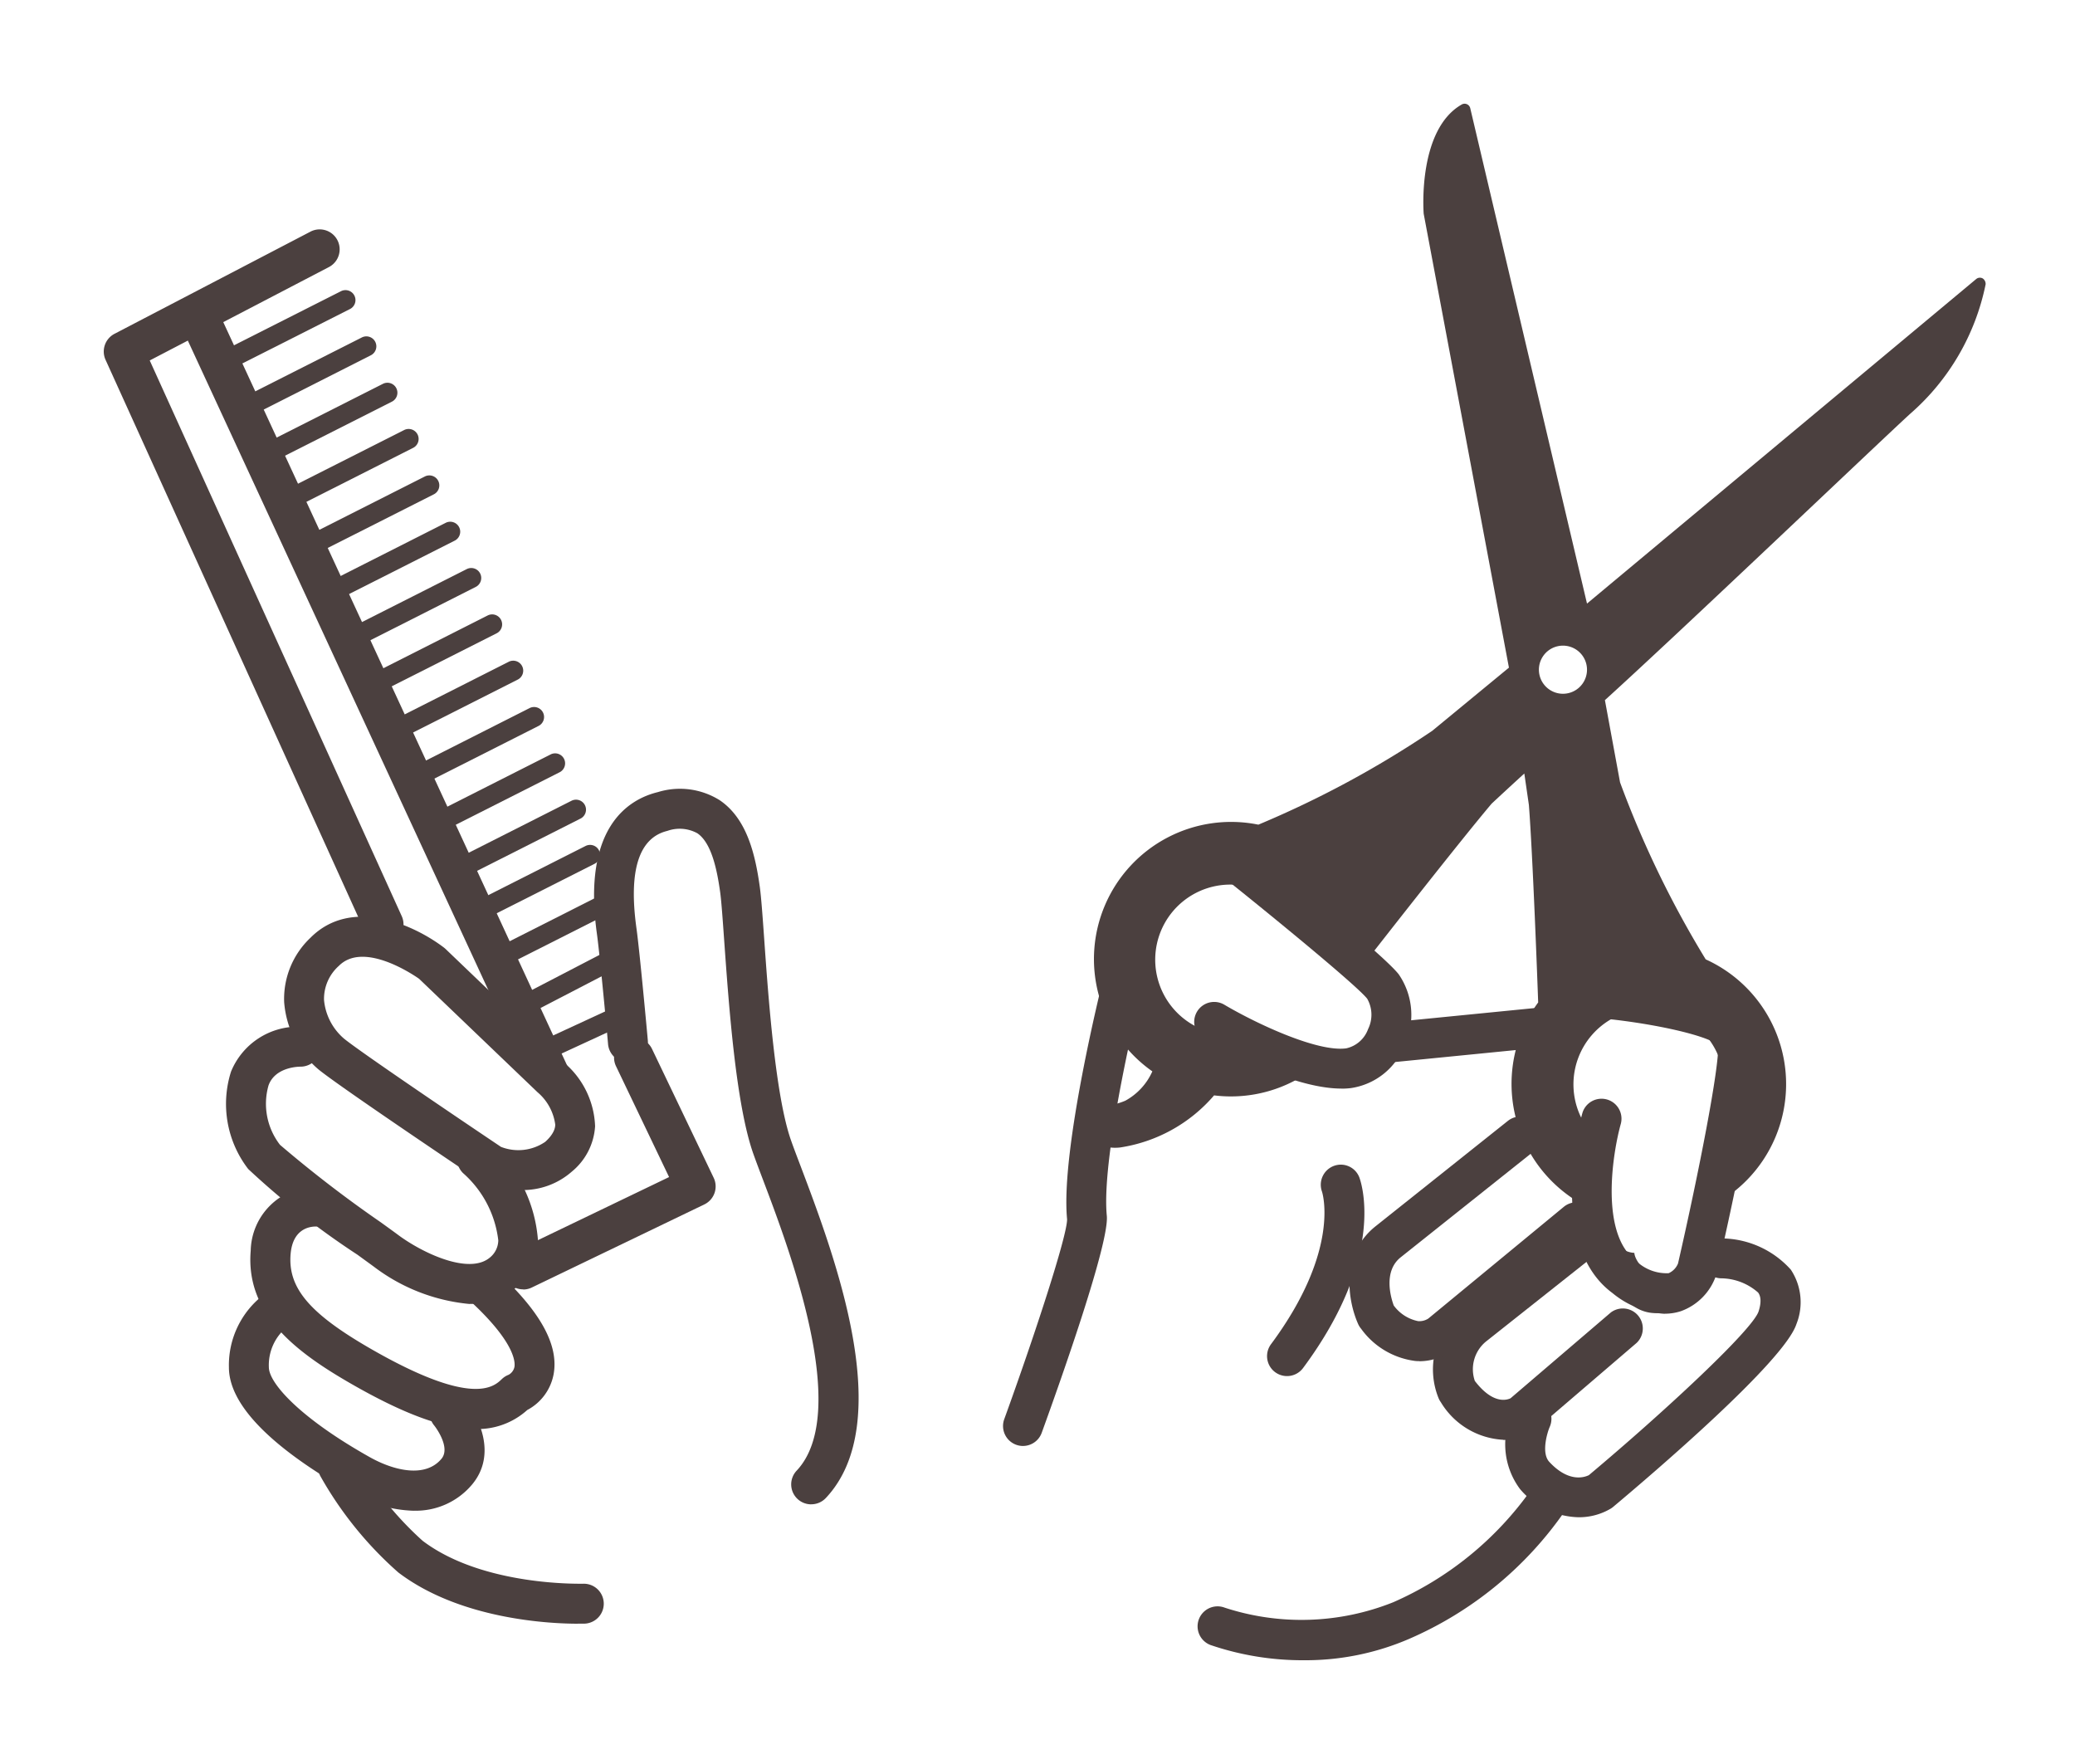 <svg xmlns="http://www.w3.org/2000/svg" xmlns:xlink="http://www.w3.org/1999/xlink" width="100" height="85" viewBox="0 0 100 85">
  <defs>
    <clipPath id="clip-path">
      <rect id="長方形_210" data-name="長方形 210" width="90.696" height="75" fill="#4b403f"/>
    </clipPath>
  </defs>
  <g id="about_illust3" transform="translate(-241 -2396)">
    <rect id="長方形_24541" data-name="長方形 24541" width="100" height="85" transform="translate(241 2396)" fill="none"/>
    <g id="グループ_16453" data-name="グループ 16453" transform="translate(246 2401)">
      <g id="グループ_16452" data-name="グループ 16452" transform="translate(0 -0.001)" clip-path="url(#clip-path)">
        <path id="パス_67916" data-name="パス 67916" d="M61.706,48.853c-2.511,0-6.174-2.12-6.607-2.377a.962.962,0,1,1,.979-1.656c1.525.9,4.46,2.281,5.858,2.095a1.453,1.453,0,0,0,1.057-.929,1.56,1.56,0,0,0-.042-1.461c-.461-.593-4.234-3.7-6.768-5.725a.962.962,0,0,1,1.2-1.5c1.048.836,6.316,5.059,7.085,6.046a3.444,3.444,0,0,1,.3,3.383,3.29,3.29,0,0,1-2.6,2.1,3.606,3.606,0,0,1-.463.027" transform="translate(-2.061 -1.398)" fill="#4b403f"/>
        <path id="パス_67917" data-name="パス 67917" d="M64.453,47.894a.962.962,0,0,1-.094-1.92l7.262-.719a.962.962,0,1,1,.19,1.915l-7.261.719c-.033,0-.064,0-.1,0" transform="translate(-2.395 -1.706)" fill="#4b403f"/>
        <path id="パス_67918" data-name="パス 67918" d="M78,59.959a4.356,4.356,0,0,1-2.517-1c-3.2-2.358-1.519-8.432-1.445-8.689a.962.962,0,0,1,1.85.526c-.394,1.4-1.031,5.311.735,6.613a2.112,2.112,0,0,0,1.569.593.871.871,0,0,0,.451-.469c1-4.371,1.992-9.44,1.934-10.523-.547-.475-3.221-1.078-5.878-1.313a.962.962,0,0,1,.17-1.917c4.756.419,7.309,1.349,7.586,2.768.3,1.511-1.426,9.188-1.961,11.505a2.784,2.784,0,0,1-1.721,1.782,2.519,2.519,0,0,1-.774.119m2.626-12.9h0Z" transform="translate(-2.774 -1.651)" fill="#4b403f"/>
        <path id="パス_67919" data-name="パス 67919" d="M73.719,70.254A3.809,3.809,0,0,1,70.9,68.893a3.605,3.605,0,0,1-.325-3.776.962.962,0,0,1,1.757.786c-.106.242-.422,1.247-.02,1.682.928,1,1.68.752,1.908.641,3.693-3.1,7.85-6.972,8.175-7.878.2-.609.036-.845-.019-.922a2.736,2.736,0,0,0-1.793-.685.962.962,0,0,1,.065-1.923,4.522,4.522,0,0,1,3.305,1.506,2.836,2.836,0,0,1,.269,2.623c-.589,1.8-6.914,7.2-8.839,8.814a1.166,1.166,0,0,1-.1.072,3,3,0,0,1-1.569.421m1.049-1.232h0Z" transform="translate(-2.648 -2.143)" fill="#4b403f"/>
        <path id="パス_67920" data-name="パス 67920" d="M69.953,66.47a3.736,3.736,0,0,1-3.005-1.811.922.922,0,0,1-.106-.188,3.682,3.682,0,0,1,1.072-4.236l5.741-4.548a.962.962,0,0,1,1.2,1.509l-5.728,4.538a1.728,1.728,0,0,0-.54,1.9c.855,1.117,1.519.934,1.722.836l4.832-4.134A.963.963,0,0,1,76.387,61.8l-4.9,4.2a.9.9,0,0,1-.091.068,2.636,2.636,0,0,1-1.44.409" transform="translate(-2.511 -2.092)" fill="#4b403f"/>
        <path id="パス_67921" data-name="パス 67921" d="M65.758,62.5c-.064,0-.13,0-.2-.008a3.8,3.8,0,0,1-2.61-1.554.971.971,0,0,1-.14-.222c-.5-1.117-.878-3.369.862-4.733l6.351-5.058a.962.962,0,1,1,1.2,1.505l-6.357,5.062c-.855.672-.485,1.936-.342,2.327a1.925,1.925,0,0,0,1.174.754.792.792,0,0,0,.494-.126l6.527-5.381a.962.962,0,1,1,1.224,1.485l-6.5,5.354a2.675,2.675,0,0,1-1.691.6" transform="translate(-2.354 -1.912)" fill="#4b403f"/>
        <path id="パス_67922" data-name="パス 67922" d="M59.912,77.6a13.739,13.739,0,0,1-4.51-.734.962.962,0,0,1,.684-1.8,11.911,11.911,0,0,0,8.126-.261,16.016,16.016,0,0,0,6.646-5.423.962.962,0,0,1,1.648.993,17.655,17.655,0,0,1-7.523,6.193A12.587,12.587,0,0,1,59.912,77.6" transform="translate(-2.066 -2.599)" fill="#4b403f"/>
        <path id="パス_67923" data-name="パス 67923" d="M59.223,63.312a.962.962,0,0,1-.772-1.536c3.386-4.56,2.465-7.332,2.455-7.36a.969.969,0,0,1,.57-1.23.956.956,0,0,1,1.229.544c.058.148,1.373,3.7-2.708,9.193a.963.963,0,0,1-.774.389" transform="translate(-2.198 -2.003)" fill="#4b403f"/>
        <path id="パス_67924" data-name="パス 67924" d="M77.778,57.5a.881.881,0,0,0-.482-.821c-.241-.18-.805.189-1.121-.326-.144-.235-.537-.614-.568-.981a1.132,1.132,0,0,1-1-.724,19.65,19.65,0,0,1-.941-2.284c.006-.075.042-1.312.078-2.538a3.626,3.626,0,1,1,5.58-.574,12.858,12.858,0,0,1,.276,1.814,18.054,18.054,0,0,1-.682,2.242,6.6,6.6,0,0,0,.129-12.079A48.588,48.588,0,0,1,74.919,32.7l-.73-3.962c3.687-3.342,13.4-12.606,14.714-13.8A11.24,11.24,0,0,0,92.537,8.7a.32.32,0,0,0-.138-.281.28.28,0,0,0-.313.024L73.326,24.085,67.7.218a.279.279,0,0,0-.411-.182c-2.105,1.2-1.849,5.076-1.833,5.268l4.108,21.868-3.7,3.047a48.294,48.294,0,0,1-8.376,4.519,6.609,6.609,0,0,0-5.109,11.888,3,3,0,0,1-1.3,1.412,2.969,2.969,0,0,1-1.232.244.881.881,0,0,0-.871.382.84.84,0,0,0,.05.889,1.523,1.523,0,0,0,.5.472,2.118,2.118,0,0,0,1.3.268,7.434,7.434,0,0,0,4.528-2.51,6.586,6.586,0,0,0,4.953-1.414c-.7-.252-2.588-1.154-2.752-1.253-.071-.043-.369-.174-.716-.321A3.619,3.619,0,1,1,59.5,39.91c.937.44,2.331,1.1,3.29,1.558,0-.1.02-.209.019-.315.531-.679,4.4-5.629,5.92-7.426.367-.343.905-.84,1.576-1.454l.22,1.513c.186,2.381.418,8.656.448,9.518a6.641,6.641,0,0,0,2.152,9.741,7.431,7.431,0,0,0,2.2,4.687,1.87,1.87,0,0,0,1.894.453.838.838,0,0,0,.561-.689M71.569,28.264a1.159,1.159,0,1,1,1.591-.395,1.158,1.158,0,0,1-1.591.395" transform="translate(-1.844 0)" fill="#4b403f"/>
        <path id="パス_67925" data-name="パス 67925" d="M46,66.3a.979.979,0,0,1-.328-.058.962.962,0,0,1-.576-1.233c1.494-4.12,3.037-8.849,3.029-9.635-.325-3.31,1.664-11.28,1.747-11.618a.962.962,0,0,1,1.867.469c-.02.08-1.992,7.981-1.7,10.982.127,1.288-2.152,7.742-3.137,10.458a.962.962,0,0,1-.9.634" transform="translate(-1.699 -1.623)" fill="#4b403f"/>
        <path id="パス_67926" data-name="パス 67926" d="M13.484,40.742a.963.963,0,0,1-.878-.565L.086,12.574a.964.964,0,0,1,.432-1.251L9.962,6.4a.962.962,0,0,1,.889,1.707l-8.635,4.5L14.36,39.382a.962.962,0,0,1-.876,1.36" transform="translate(0 -0.237)" fill="#4b403f"/>
        <path id="パス_67927" data-name="パス 67927" d="M21.634,48.131a.964.964,0,0,1-.875-.558L4.168,11.721a.962.962,0,0,1,1.746-.808L22.5,46.765a.96.96,0,0,1-.469,1.277.94.94,0,0,1-.4.089" transform="translate(-0.154 -0.39)" fill="#4b403f"/>
        <path id="パス_67928" data-name="パス 67928" d="M35.018,68.783a.962.962,0,0,1-.7-1.622c2.63-2.79-.345-10.65-1.617-14.006-.185-.487-.344-.91-.467-1.255-.843-2.377-1.181-7.123-1.406-10.265-.073-1.033-.137-1.927-.194-2.34-.15-1.079-.412-2.378-1.1-2.848a1.773,1.773,0,0,0-1.446-.115c-1.374.333-1.875,1.911-1.49,4.688.158,1.125.534,5.242.549,5.416a.962.962,0,1,1-1.917.175c0-.042-.387-4.245-.538-5.324-.715-5.144,1.536-6.484,2.941-6.824a3.605,3.605,0,0,1,2.982.394c1.31.891,1.71,2.611,1.928,4.174.066.477.13,1.356.209,2.469.2,2.852.544,7.627,1.3,9.758.118.334.274.745.453,1.216,1.632,4.313,4.672,12.342,1.217,16.007a.959.959,0,0,1-.7.3" transform="translate(-0.926 -1.294)" fill="#4b403f"/>
        <path id="パス_67929" data-name="パス 67929" d="M20.455,53.879a5.085,5.085,0,0,1-1.792-.333,1.033,1.033,0,0,1-.167-.089c-.278-.188-6.814-4.571-7.811-5.394a4.728,4.728,0,0,1-1.65-3.244A4.051,4.051,0,0,1,10.3,41.726c1.972-1.986,4.971-.642,6.433.468a1,1,0,0,1,.084.072l5.791,5.545a4.207,4.207,0,0,1,1.412,2.995A3.068,3.068,0,0,1,22.9,52.99a3.572,3.572,0,0,1-2.445.889m-.983-2.085a2.291,2.291,0,0,0,2.143-.236c.47-.422.482-.729.485-.83a2.467,2.467,0,0,0-.852-1.56L15.538,43.7c-.325-.229-2.689-1.812-3.867-.622a2.127,2.127,0,0,0-.714,1.644,2.782,2.782,0,0,0,.955,1.854c.753.623,5.621,3.913,7.561,5.215" transform="translate(-0.341 -1.535)" fill="#4b403f"/>
        <path id="パス_67930" data-name="パス 67930" d="M17.865,59.578a8.986,8.986,0,0,1-4.608-1.791c-.164-.121-.447-.325-.8-.583a38.739,38.739,0,0,1-5.265-4.13,5.136,5.136,0,0,1-.83-4.688,3.482,3.482,0,0,1,3.353-2.169.962.962,0,1,1,0,1.925c-.124,0-1.225.026-1.543.9a3.231,3.231,0,0,0,.552,2.867,59.213,59.213,0,0,0,4.859,3.734c.366.265.657.474.825.6,1.169.871,3.4,1.934,4.415,1.11a1.09,1.09,0,0,0,.421-.841,5.115,5.115,0,0,0-1.7-3.242A.962.962,0,0,1,18.9,51.9a6.9,6.9,0,0,1,2.262,4.7,3,3,0,0,1-1.127,2.237,3.333,3.333,0,0,1-2.169.737" transform="translate(-0.23 -1.743)" fill="#4b403f"/>
        <path id="パス_67931" data-name="パス 67931" d="M18.2,65.905c-1.526,0-3.481-.728-6.051-2.21C9.508,62.171,7.1,60.341,7.36,57.3a3.155,3.155,0,0,1,3.133-3.078.962.962,0,0,1-.016,1.925h0c-.327.006-1.092.146-1.194,1.319-.141,1.629.9,2.865,3.836,4.558,4.932,2.844,5.962,1.844,6.35,1.468a.964.964,0,0,1,.318-.2.559.559,0,0,0,.284-.386c.038-.247,0-1.2-2.138-3.173a.962.962,0,1,1,1.3-1.416c2.095,1.93,2.986,3.552,2.722,4.959a2.459,2.459,0,0,1-1.267,1.712,3.564,3.564,0,0,1-2.483.917" transform="translate(-0.277 -2.045)" fill="#4b403f"/>
        <path id="パス_67932" data-name="パス 67932" d="M15.176,70.04a6.34,6.34,0,0,1-3.053-.893c-2.67-1.5-5.855-3.757-5.855-6.018A4.267,4.267,0,0,1,7.986,59.6a.962.962,0,0,1,1.063,1.6,2.363,2.363,0,0,0-.856,1.922c0,.775,1.524,2.463,4.872,4.34,1.16.65,2.674,1.009,3.45.07.463-.563-.344-1.594-.353-1.6a.962.962,0,0,1,1.487-1.221c.686.829,1.532,2.616.351,4.049a3.534,3.534,0,0,1-2.823,1.277" transform="translate(-0.236 -2.242)" fill="#4b403f"/>
        <path id="パス_67933" data-name="パス 67933" d="M23.25,75.777c-1.232,0-5.624-.17-8.647-2.468a17.763,17.763,0,0,1-3.751-4.631.962.962,0,0,1,1.678-.942,16.076,16.076,0,0,0,3.238,4.042c2.917,2.217,7.687,2.067,7.736,2.073a.962.962,0,0,1,.072,1.923c-.029,0-.143,0-.326,0" transform="translate(-0.405 -2.536)" fill="#4b403f"/>
        <path id="パス_67934" data-name="パス 67934" d="M20.971,58.893a.962.962,0,0,1-.419-1.829L28,53.482l-2.558-5.343a.962.962,0,1,1,1.736-.83l2.972,6.209A.964.964,0,0,1,29.7,54.8l-8.307,4a.948.948,0,0,1-.417.1" transform="translate(-0.755 -1.763)" fill="#4b403f"/>
        <path id="パス_67935" data-name="パス 67935" d="M6.352,13.085a.481.481,0,0,1-.217-.91l5.519-2.79a.481.481,0,1,1,.434.859L6.57,13.034a.49.49,0,0,1-.217.051" transform="translate(-0.221 -0.352)" fill="#4b403f"/>
        <path id="パス_67936" data-name="パス 67936" d="M7.4,15.4a.481.481,0,0,1-.217-.91L12.7,11.7a.481.481,0,1,1,.434.859L7.62,15.353A.491.491,0,0,1,7.4,15.4" transform="translate(-0.261 -0.439)" fill="#4b403f"/>
        <path id="パス_67937" data-name="パス 67937" d="M8.452,17.725a.481.481,0,0,1-.217-.91l5.52-2.792a.481.481,0,0,1,.434.859L8.67,17.673a.491.491,0,0,1-.217.052" transform="translate(-0.301 -0.527)" fill="#4b403f"/>
        <path id="パス_67938" data-name="パス 67938" d="M9.5,20.044a.481.481,0,0,1-.217-.91l5.52-2.79a.481.481,0,1,1,.434.858L9.72,19.993a.49.49,0,0,1-.217.051" transform="translate(-0.34 -0.614)" fill="#4b403f"/>
        <path id="パス_67939" data-name="パス 67939" d="M10.552,22.364a.481.481,0,0,1-.217-.91l5.519-2.791a.481.481,0,0,1,.434.859l-5.518,2.79a.491.491,0,0,1-.217.052" transform="translate(-0.38 -0.702)" fill="#4b403f"/>
        <path id="パス_67940" data-name="パス 67940" d="M11.6,24.683a.481.481,0,0,1-.217-.91L16.9,20.982a.481.481,0,1,1,.434.859l-5.518,2.79a.491.491,0,0,1-.217.052" transform="translate(-0.419 -0.789)" fill="#4b403f"/>
        <path id="パス_67941" data-name="パス 67941" d="M12.652,27a.481.481,0,0,1-.217-.91L17.953,23.3a.481.481,0,0,1,.434.859L12.87,26.951a.491.491,0,0,1-.217.052" transform="translate(-0.459 -0.877)" fill="#4b403f"/>
        <path id="パス_67942" data-name="パス 67942" d="M13.7,29.323a.481.481,0,0,1-.217-.91L19,25.622a.481.481,0,1,1,.434.859l-5.519,2.79a.491.491,0,0,1-.217.052" transform="translate(-0.499 -0.964)" fill="#4b403f"/>
        <path id="パス_67943" data-name="パス 67943" d="M14.753,31.642a.481.481,0,0,1-.217-.91l5.519-2.791a.481.481,0,1,1,.434.859l-5.518,2.79a.491.491,0,0,1-.217.052" transform="translate(-0.538 -1.052)" fill="#4b403f"/>
        <path id="パス_67944" data-name="パス 67944" d="M15.8,33.961a.481.481,0,0,1-.217-.91L21.1,30.26a.481.481,0,1,1,.434.859l-5.518,2.79a.491.491,0,0,1-.217.052" transform="translate(-0.578 -1.139)" fill="#4b403f"/>
        <path id="パス_67945" data-name="パス 67945" d="M16.852,36.282a.481.481,0,0,1-.217-.91l5.519-2.791a.481.481,0,1,1,.434.859L17.07,36.23a.491.491,0,0,1-.217.052" transform="translate(-0.618 -1.227)" fill="#4b403f"/>
        <path id="パス_67946" data-name="パス 67946" d="M17.9,38.6a.481.481,0,0,1-.217-.91L23.2,34.9a.481.481,0,1,1,.434.859l-5.519,2.79a.491.491,0,0,1-.217.052" transform="translate(-0.657 -1.314)" fill="#4b403f"/>
        <path id="パス_67947" data-name="パス 67947" d="M18.6,40.865a.481.481,0,0,1-.217-.91l5.52-2.791a.481.481,0,1,1,.434.859l-5.519,2.79a.491.491,0,0,1-.217.052" transform="translate(-0.683 -1.399)" fill="#4b403f"/>
        <path id="パス_67948" data-name="パス 67948" d="M19.647,43.185a.481.481,0,0,1-.217-.91l5.519-2.791a.481.481,0,1,1,.434.859l-5.518,2.79a.491.491,0,0,1-.217.052" transform="translate(-0.723 -1.487)" fill="#4b403f"/>
        <path id="パス_67949" data-name="パス 67949" d="M21.02,45.523a.481.481,0,0,1-.221-.907l4.43-2.3a.481.481,0,1,1,.444.854l-4.431,2.3a.468.468,0,0,1-.221.055" transform="translate(-0.775 -1.594)" fill="#4b403f"/>
        <path id="パス_67950" data-name="パス 67950" d="M22.07,47.788a.481.481,0,0,1-.2-.918l4-1.847a.481.481,0,1,1,.4.873l-4,1.848a.488.488,0,0,1-.2.044" transform="translate(-0.814 -1.696)" fill="#4b403f"/>
      </g>
    </g>
  </g>
</svg>
